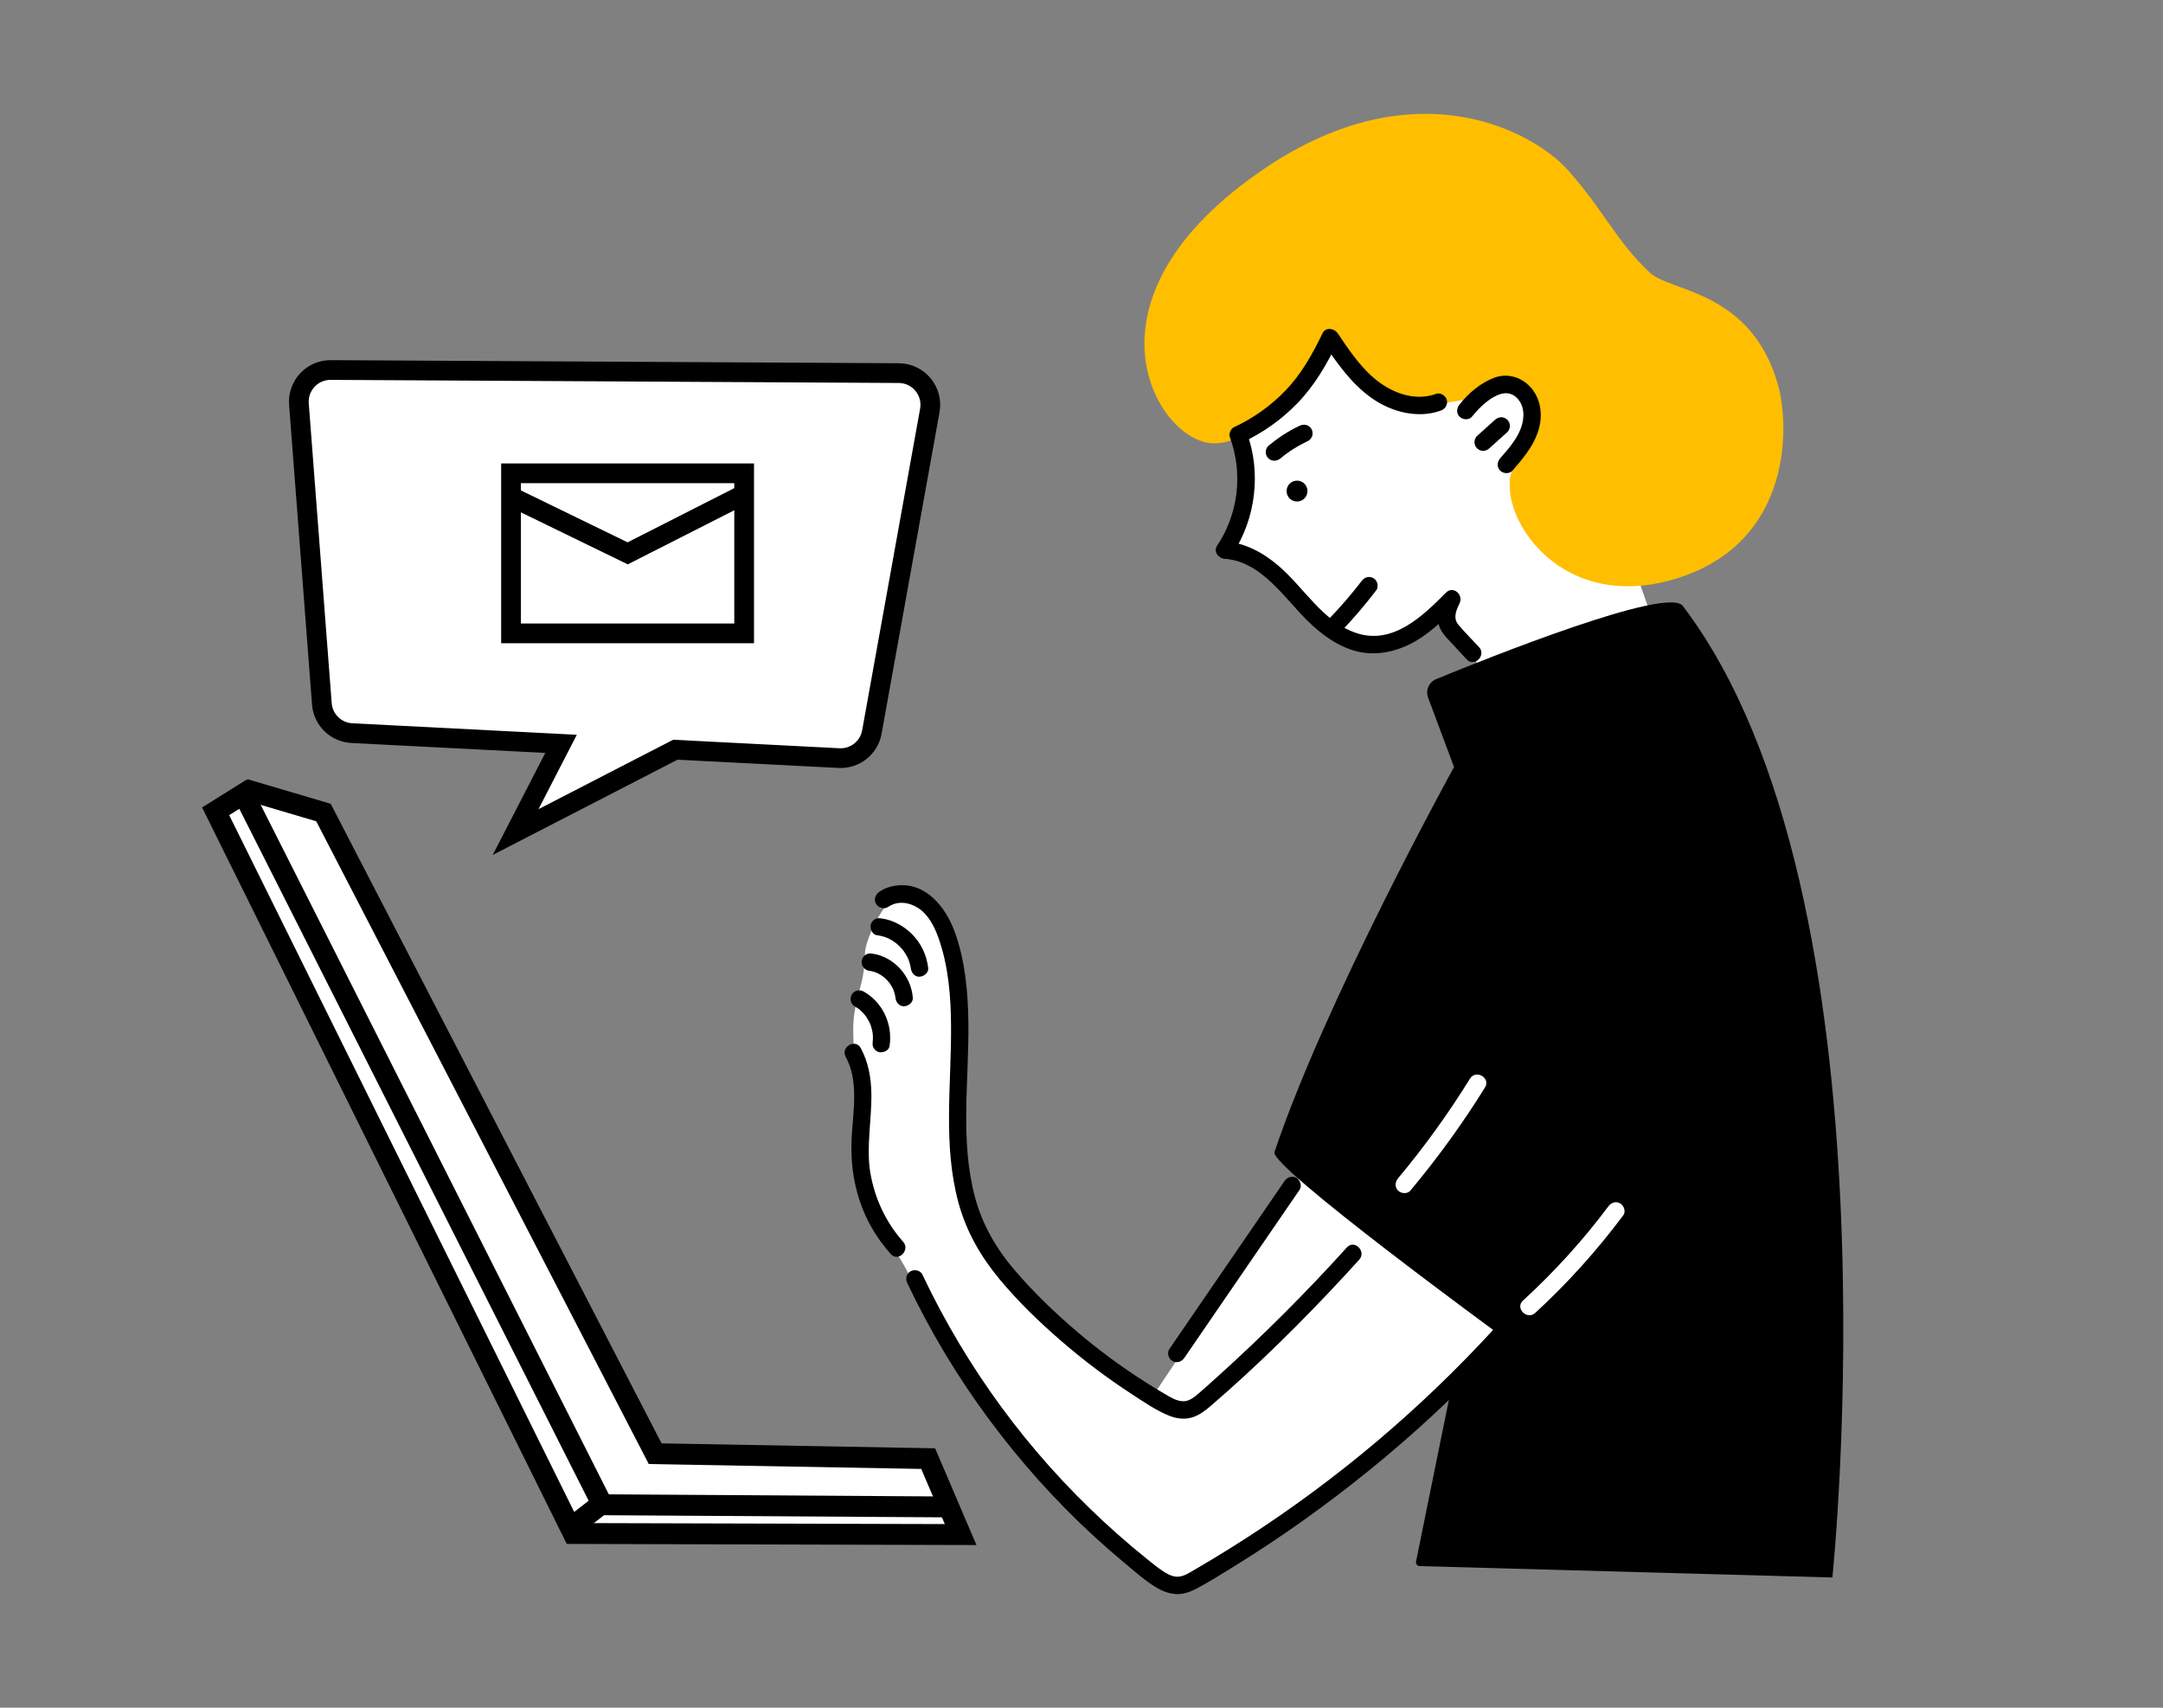 <?xml version="1.0" encoding="UTF-8"?>
<svg xmlns="http://www.w3.org/2000/svg" width="152" height="120" viewBox="0 0 152 120" fill="none">
  <rect x="0" y="0" width="152" height="120" fill="#808080" stroke="none"/>
  <path d="M63.158 26.218L23.239 26C21.936 25.993 20.907 27.1 21.007 28.399L22.618 49.462C22.704 50.579 23.606 51.459 24.726 51.516L39.427 52.269L36.234 58.467L47.459 52.682L58.962 53.271C60.082 53.328 61.07 52.545 61.268 51.442L65.341 28.841C65.586 27.479 64.544 26.225 63.16 26.218H63.158Z" fill="white" stroke="black" stroke-width="1.386" stroke-miterlimit="10"></path>
  <path d="M52.293 33.259H35.911V44.506H52.293V33.259Z" fill="white" stroke="black" stroke-width="1.386" stroke-miterlimit="10"></path>
  <path d="M36.053 34.963L44.109 38.883L52.293 34.726" fill="white"></path>
  <path d="M36.053 34.963L44.109 38.883L52.293 34.726" stroke="black" stroke-width="1.386" stroke-miterlimit="10"></path>
  <path d="M92.183 81.417L80.978 98.145C80.978 98.145 69.733 91.901 67.271 82.544C66.403 79.245 67.767 71.365 67.119 68.018C66.831 66.529 64.738 63.099 63.535 62.823C62.408 62.563 60.782 65.972 60.782 67.006C60.782 69.287 59.958 70.126 59.958 72.377C59.958 74.629 60.406 79.539 60.406 79.539C60.406 79.539 60.506 82.402 60.721 83.299C61.129 84.994 63.533 88.923 63.533 88.923C63.533 88.923 65.85 93.304 66.738 94.695C75.452 108.36 82.863 111.402 82.863 111.402C82.863 111.402 104.056 98.189 108.349 91.761C111.014 87.771 92.18 81.419 92.18 81.419L92.183 81.417Z" fill="white"></path>
  <path d="M87.535 30.5C88.479 35.045 85.535 38.852 86.166 38.454C87.872 37.375 93.293 46.37 97.454 45.202C98.32 44.96 101.207 43.153 101.207 43.153L104.686 47.759L116.268 43.986C116.268 43.986 111.681 30.006 108.041 25.855C105.537 23.001 95.701 16.857 93.031 17.674C93.031 17.674 86.843 27.148 87.537 30.495L87.535 30.5Z" fill="white"></path>
  <path d="M84.858 31.111C81.039 30.454 75.54 20.84 88.88 11.83C99.523 4.642 107.821 9.285 110.195 11.965C112.799 14.906 113.564 16.935 115.958 19.175C117.383 20.508 123.048 20.41 124.936 27.004C125.76 29.879 126.007 38.185 117.706 40.683C109.051 43.287 104.73 35.304 106.464 32.639C108.523 29.478 108.07 26.133 106.097 27.004C96.476 31.246 93.76 24.151 93.76 24.151C93.76 24.151 88.711 31.776 84.858 31.111Z" fill="#FFBE00"></path>
  <path d="M103.432 29.285C104.124 28.422 105.767 26.806 106.75 28.143C107.197 28.752 107.095 29.603 106.809 30.258C106.488 30.994 105.943 31.608 105.42 32.204C105.202 32.454 105.175 32.825 105.42 33.07C105.642 33.292 106.065 33.319 106.285 33.07C106.992 32.26 107.699 31.429 108.058 30.4C108.417 29.37 108.351 28.202 107.664 27.336C107.034 26.539 105.99 26.182 105.021 26.537C104.053 26.891 103.202 27.627 102.569 28.417C102.364 28.674 102.317 29.031 102.569 29.282C102.782 29.495 103.227 29.542 103.435 29.282L103.432 29.285Z" fill="black"></path>
  <path d="M104.659 31.503C105.082 31.124 105.505 30.745 105.926 30.363C106.038 30.263 106.104 30.08 106.104 29.93C106.104 29.781 106.038 29.6 105.926 29.498C105.814 29.395 105.657 29.312 105.493 29.319C105.329 29.326 105.185 29.385 105.06 29.498C104.637 29.877 104.214 30.256 103.794 30.637C103.681 30.737 103.615 30.921 103.615 31.07C103.615 31.219 103.681 31.4 103.794 31.503C103.906 31.605 104.063 31.688 104.227 31.681C104.391 31.674 104.535 31.615 104.659 31.503Z" fill="black"></path>
  <path d="M100.914 27.681C99.547 28.168 98.092 27.71 96.955 26.886C95.718 25.987 94.843 24.662 93.997 23.412C93.76 23.062 93.156 22.97 92.941 23.412C92.234 24.877 91.469 26.261 90.334 27.441C89.295 28.524 88.068 29.39 86.706 30.026C86.481 30.131 86.339 30.483 86.425 30.715C87.361 33.246 87.029 36.104 85.528 38.346C85.251 38.759 85.625 39.236 86.056 39.265C88.645 39.449 90.244 42.018 91.924 43.661C92.826 44.541 93.872 45.322 95.09 45.698C96.383 46.099 97.718 45.898 98.928 45.336C100.312 44.693 101.415 43.586 102.471 42.517L101.51 41.776C101.124 42.586 100.792 43.51 101.303 44.348C101.518 44.7 101.828 44.996 102.107 45.297C102.427 45.644 102.75 45.989 103.07 46.336C103.606 46.916 104.469 46.048 103.936 45.471C103.457 44.952 102.948 44.449 102.493 43.908C102.087 43.427 102.327 42.901 102.569 42.39C102.855 41.791 102.124 41.128 101.608 41.649C99.968 43.309 97.87 45.331 95.322 44.485C92.941 43.696 91.625 41.253 89.792 39.713C88.718 38.81 87.479 38.141 86.061 38.04L86.589 38.96C88.254 36.473 88.647 33.192 87.611 30.385L87.329 31.075C88.775 30.4 90.1 29.451 91.205 28.3C92.41 27.043 93.249 25.581 94.002 24.023H92.946C93.933 25.483 94.958 26.97 96.422 27.994C97.794 28.952 99.625 29.432 101.244 28.855C101.554 28.745 101.762 28.436 101.672 28.102C101.589 27.801 101.232 27.564 100.919 27.674L100.914 27.681Z" fill="black"></path>
  <path d="M94.193 44.422C95.097 43.485 95.938 42.495 96.728 41.458C96.819 41.341 96.826 41.121 96.789 40.986C96.75 40.845 96.64 40.691 96.508 40.622C96.185 40.451 95.88 40.569 95.672 40.842C95.65 40.872 95.628 40.898 95.606 40.928L95.574 40.969C95.611 40.923 95.613 40.918 95.589 40.952C95.545 41.008 95.501 41.065 95.457 41.121C95.364 41.241 95.268 41.358 95.173 41.475C94.977 41.718 94.777 41.957 94.572 42.194C94.171 42.661 93.755 43.116 93.327 43.556C93.105 43.786 93.08 44.194 93.327 44.422C93.574 44.649 93.953 44.666 94.193 44.422Z" fill="black"></path>
  <path d="M89.992 32.204C90.068 32.141 90.144 32.08 90.219 32.018C90.283 31.967 90.205 32.031 90.183 32.045C90.207 32.028 90.232 32.009 90.256 31.989C90.295 31.96 90.334 31.93 90.374 31.901C90.537 31.781 90.704 31.669 90.875 31.559C91.217 31.341 91.572 31.148 91.938 30.974C92.07 30.913 92.183 30.745 92.219 30.61C92.259 30.463 92.242 30.268 92.158 30.138C91.965 29.84 91.633 29.774 91.322 29.918C90.528 30.292 89.799 30.774 89.127 31.336C89.012 31.432 88.948 31.625 88.948 31.769C88.948 31.918 89.014 32.099 89.127 32.202C89.388 32.441 89.728 32.422 89.992 32.202V32.204Z" fill="black"></path>
  <path d="M90.268 82.989C87.569 86.925 84.87 90.864 82.171 94.8C81.985 95.072 82.119 95.478 82.391 95.636C82.694 95.812 83.039 95.69 83.227 95.416C85.926 91.48 88.625 87.541 91.325 83.605C91.51 83.333 91.376 82.928 91.105 82.769C90.801 82.593 90.457 82.715 90.268 82.989Z" fill="black"></path>
  <path d="M62.401 63.739C63.046 63.28 63.865 63.387 64.511 63.798C65.234 64.258 65.662 65.104 65.943 65.886C66.65 67.871 66.821 70.008 66.833 72.101C66.86 76.241 66.251 80.466 67.357 84.524C67.904 86.536 68.921 88.304 70.251 89.901C71.582 91.497 73.049 92.91 74.594 94.245C76.139 95.58 77.789 96.827 79.508 97.945C80.366 98.502 81.254 99.13 82.21 99.5C82.699 99.688 83.242 99.754 83.75 99.607C84.259 99.46 84.689 99.128 85.088 98.786C88.376 95.957 91.479 92.886 94.427 89.707C94.792 89.314 95.153 88.918 95.515 88.519C96.041 87.937 95.18 87.069 94.65 87.654C91.745 90.866 88.677 93.93 85.457 96.827C85.048 97.194 84.64 97.563 84.224 97.92C83.919 98.184 83.559 98.478 83.134 98.465C82.677 98.451 82.256 98.187 81.875 97.964C81.422 97.7 80.978 97.429 80.535 97.147C78.828 96.064 77.198 94.866 75.662 93.553C74.122 92.236 72.643 90.817 71.322 89.277C70.024 87.764 69.041 86.077 68.52 84.143C67.44 80.121 68.107 75.91 68.051 71.81C68.022 69.698 67.826 67.512 67.102 65.51C66.479 63.786 65.112 62.006 63.061 62.219C62.601 62.268 62.161 62.404 61.782 62.676C61.513 62.867 61.386 63.209 61.562 63.512C61.716 63.779 62.129 63.923 62.398 63.732L62.401 63.739Z" fill="black"></path>
  <path d="M61.618 65.713C61.794 65.737 61.968 65.774 62.139 65.828C62.217 65.852 62.293 65.891 62.369 65.911C62.217 65.871 62.33 65.896 62.374 65.915C62.41 65.933 62.447 65.95 62.484 65.969C62.643 66.05 62.792 66.148 62.936 66.25C63.053 66.331 62.833 66.165 62.943 66.255C62.975 66.282 63.007 66.307 63.039 66.334C63.107 66.392 63.171 66.453 63.234 66.517C63.298 66.581 63.357 66.647 63.415 66.715C63.44 66.742 63.481 66.778 63.493 66.81L63.447 66.752C63.464 66.774 63.479 66.796 63.496 66.818C63.596 66.957 63.684 67.104 63.763 67.255C63.782 67.292 63.799 67.329 63.816 67.365C63.882 67.51 63.785 67.272 63.828 67.39C63.858 67.466 63.885 67.544 63.909 67.622C63.934 67.7 63.953 67.778 63.973 67.859C63.983 67.898 63.99 67.94 63.997 67.979C64.002 68.006 64.007 68.033 64.009 68.06C63.997 67.964 63.995 67.952 64.004 68.021C64.041 68.336 64.259 68.649 64.616 68.632C64.916 68.62 65.266 68.36 65.227 68.021C65.124 67.133 64.75 66.326 64.129 65.683C63.555 65.089 62.77 64.649 61.946 64.537C61.775 64.512 61.63 64.507 61.474 64.598C61.347 64.671 61.227 64.818 61.193 64.962C61.127 65.25 61.281 65.668 61.621 65.715L61.618 65.713Z" fill="black"></path>
  <path d="M61.002 68.199C61.154 68.221 61.303 68.253 61.45 68.299C61.484 68.309 61.516 68.321 61.55 68.334C61.591 68.348 61.697 68.402 61.535 68.324C61.599 68.353 61.662 68.382 61.726 68.414C61.855 68.483 61.978 68.563 62.097 68.649C62.146 68.683 61.98 68.554 62.085 68.642C62.117 68.668 62.149 68.695 62.178 68.722C62.232 68.769 62.281 68.818 62.33 68.869C62.379 68.92 62.425 68.972 62.471 69.028C62.486 69.045 62.501 69.065 62.516 69.082L62.464 69.013C62.479 69.043 62.508 69.072 62.525 69.099C62.613 69.224 62.692 69.356 62.758 69.495C62.772 69.527 62.785 69.561 62.802 69.59L62.767 69.51C62.777 69.532 62.785 69.554 62.792 69.576C62.816 69.642 62.838 69.708 62.858 69.776C62.877 69.844 62.895 69.913 62.907 69.981C62.912 70.004 62.931 70.157 62.919 70.04C62.907 69.923 62.921 70.079 62.924 70.099C62.951 70.417 63.185 70.725 63.535 70.71C63.843 70.695 64.176 70.441 64.146 70.099C64.078 69.316 63.755 68.603 63.217 68.028C62.726 67.505 62.041 67.114 61.325 67.016C61.154 66.991 61.009 66.986 60.853 67.077C60.726 67.15 60.606 67.297 60.572 67.441C60.535 67.598 60.545 67.774 60.633 67.913C60.714 68.038 60.846 68.172 60.997 68.194L61.002 68.199Z" fill="black"></path>
  <path d="M60.073 70.725C60.139 70.761 60.203 70.8 60.266 70.842C60.291 70.859 60.315 70.876 60.34 70.893C60.344 70.898 60.454 70.986 60.386 70.928C60.318 70.869 60.415 70.954 60.43 70.967C60.459 70.991 60.486 71.016 60.513 71.043C60.562 71.089 60.611 71.135 60.657 71.187C60.709 71.241 60.758 71.299 60.806 71.358C60.88 71.446 60.767 71.297 60.806 71.358C60.828 71.39 60.85 71.419 60.873 71.451C60.953 71.571 61.027 71.693 61.09 71.823C61.105 71.849 61.117 71.876 61.129 71.903C61.168 71.967 61.161 71.972 61.129 71.903C61.166 71.967 61.185 72.047 61.208 72.116C61.252 72.253 61.288 72.392 61.313 72.531C61.318 72.561 61.318 72.617 61.332 72.644C61.315 72.612 61.32 72.531 61.327 72.617C61.335 72.693 61.34 72.766 61.342 72.842C61.344 72.918 61.342 72.994 61.34 73.067C61.337 73.116 61.31 73.343 61.335 73.175C61.31 73.343 61.305 73.492 61.396 73.646C61.469 73.774 61.616 73.893 61.76 73.928C62.049 73.994 62.464 73.84 62.513 73.5C62.626 72.715 62.513 71.962 62.166 71.246C61.85 70.593 61.32 70.028 60.689 69.671C60.41 69.514 60.01 69.595 59.853 69.891C59.697 70.187 59.775 70.558 60.073 70.727V70.725Z" fill="black"></path>
  <path d="M59.432 74.265C60.335 75.935 59.97 77.954 59.858 79.761C59.738 81.73 60.007 83.627 60.828 85.431C61.276 86.414 61.882 87.314 62.599 88.121C63.122 88.71 63.985 87.842 63.464 87.255C62.254 85.896 61.464 84.204 61.161 82.412C60.858 80.62 61.271 78.656 61.232 76.776C61.21 75.686 61.01 74.615 60.486 73.647C60.112 72.954 59.056 73.571 59.43 74.263L59.432 74.265Z" fill="black"></path>
  <path d="M63.763 90.174C65.354 93.529 67.271 96.725 69.481 99.71C71.701 102.707 74.198 105.5 76.951 108.02C77.638 108.649 78.342 109.262 79.058 109.856C79.775 110.451 80.486 111.094 81.283 111.565C81.718 111.822 82.207 112.006 82.716 112.015C83.224 112.025 83.706 111.832 84.149 111.595C85.009 111.133 85.846 110.609 86.677 110.096C90.019 108.035 93.222 105.749 96.271 103.275C99.308 100.81 102.183 98.147 104.87 95.306C105.202 94.957 105.53 94.602 105.855 94.248C106.386 93.668 105.525 92.803 104.99 93.382C102.405 96.199 99.645 98.849 96.723 101.314C93.801 103.778 90.777 106.01 87.596 108.067C86.801 108.58 85.997 109.081 85.188 109.568C84.775 109.817 84.359 110.062 83.943 110.304C83.584 110.512 83.193 110.783 82.762 110.793C82.364 110.803 81.999 110.587 81.679 110.372C81.312 110.128 80.973 109.844 80.628 109.57C79.926 109.008 79.239 108.429 78.567 107.834C75.863 105.446 73.379 102.8 71.176 99.945C68.973 97.089 67.041 94.016 65.418 90.791C65.212 90.382 65.012 89.972 64.816 89.556C64.674 89.258 64.247 89.179 63.98 89.336C63.675 89.514 63.618 89.874 63.76 90.172L63.763 90.174Z" fill="black"></path>
  <path d="M102.178 53.898L100.381 49.087C100.144 48.559 100.391 47.94 100.926 47.72C104.564 46.226 117.185 41.172 118.251 42.573C133.764 62.974 128.767 110.849 128.767 110.849L99.76 110.047C99.596 110.042 99.476 109.891 99.508 109.732L101.816 98.372L105.425 93.817C105.425 93.817 89.217 81.972 89.559 80.957C93.171 70.214 102.178 53.901 102.178 53.901V53.898Z" fill="black"></path>
  <path d="M99.112 83.661C101.026 81.37 102.782 78.95 104.356 76.412C104.772 75.742 103.716 75.126 103.3 75.796C101.782 78.245 100.095 80.585 98.246 82.796C98.034 83.05 97.999 83.412 98.246 83.661C98.464 83.879 98.899 83.915 99.112 83.661Z" fill="white"></path>
  <path d="M107.887 92.255C110.161 90.167 112.224 87.869 114.073 85.397C114.271 85.133 114.117 84.715 113.853 84.561C113.54 84.377 113.214 84.514 113.016 84.781C111.232 87.167 109.217 89.377 107.024 91.39C106.442 91.923 107.31 92.786 107.889 92.255H107.887Z" fill="white"></path>
  <path d="M91.146 35.241C91.551 35.241 91.88 34.913 91.88 34.507C91.88 34.102 91.551 33.774 91.146 33.774C90.741 33.774 90.413 34.102 90.413 34.507C90.413 34.913 90.741 35.241 91.146 35.241Z" fill="black"></path>
  <path d="M64.919 102.194L67.506 108.145L40.195 107.458L15 56.693L17.257 55.094L22.521 56.6L46.041 102.15L64.919 102.194Z" fill="white"></path>
  <path d="M40.093 107.375L15.154 57.008L17.11 55.786L17.113 55.791L42.293 105.663L40.093 107.375Z" stroke="black" stroke-width="1.467" stroke-miterlimit="10"></path>
  <path d="M17.191 55.458L22.731 57.096L46.041 102.15L65.225 102.495L67.506 107.832L39.89 107.756" stroke="black" stroke-width="1.467" stroke-miterlimit="10"></path>
  <path d="M41.682 105.734L66.743 105.891" stroke="black" stroke-width="1.467" stroke-miterlimit="10"></path>
</svg>
